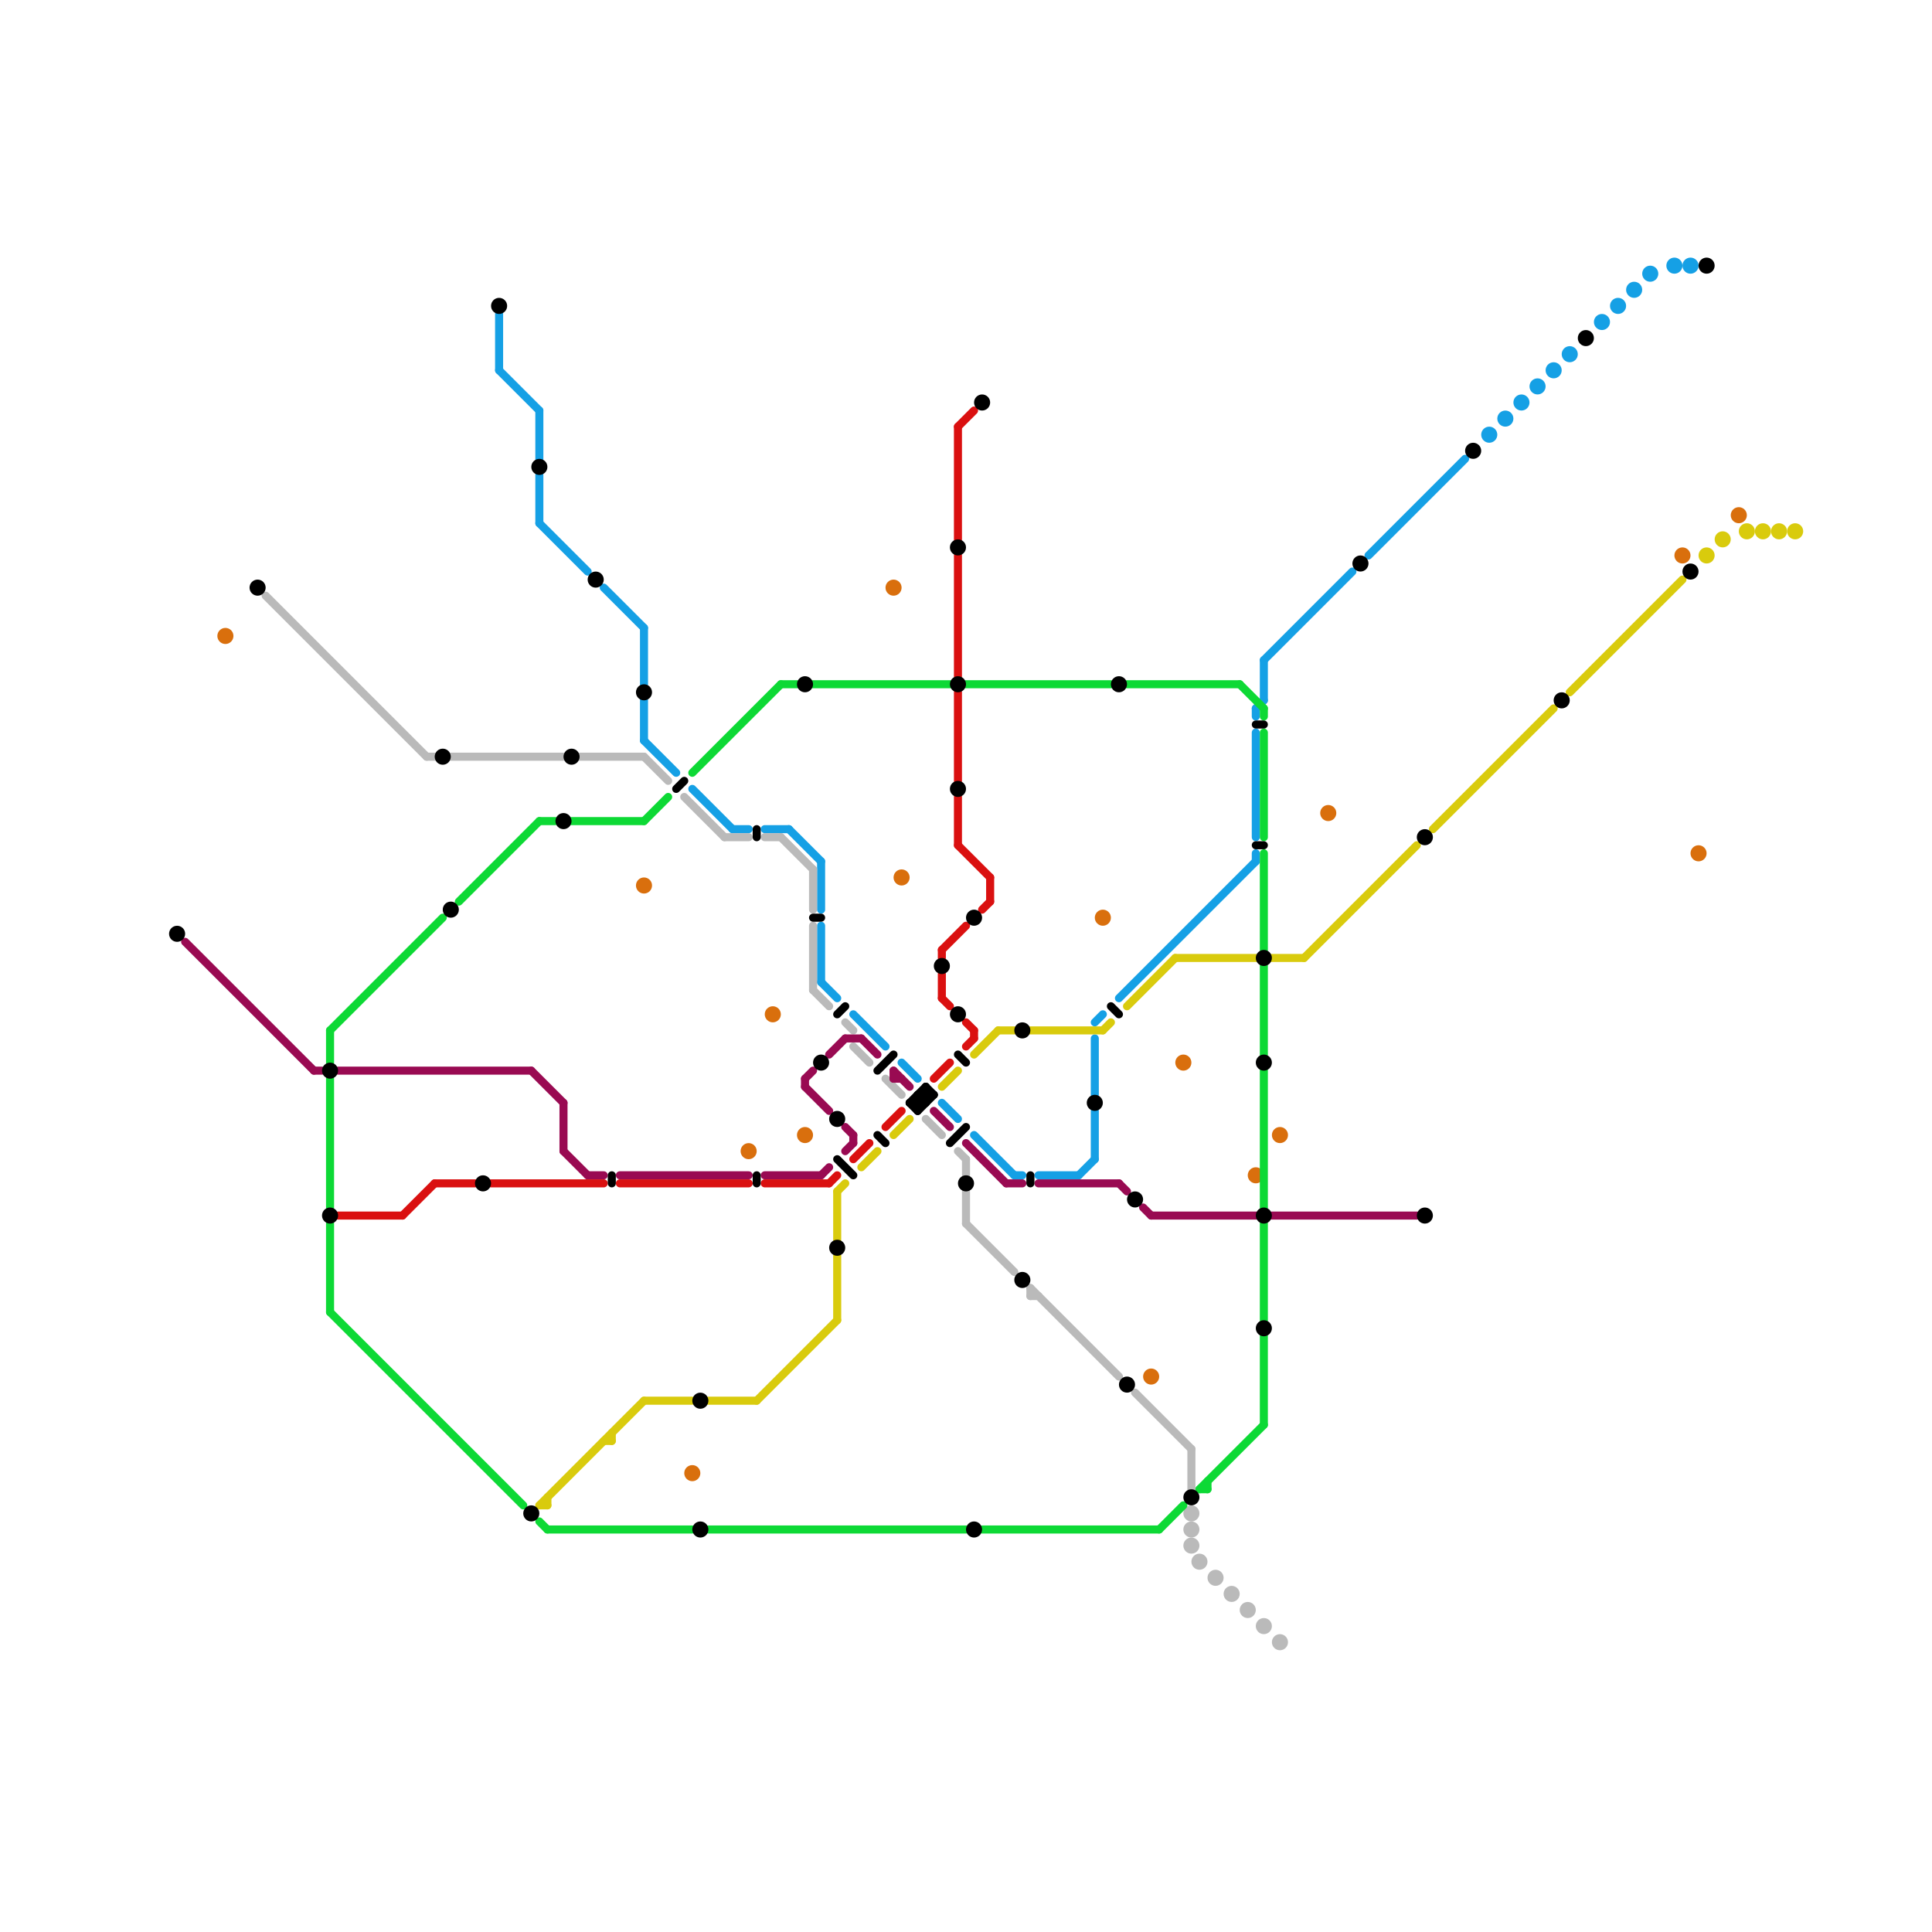 
<svg version="1.1" xmlns="http://www.w3.org/2000/svg" viewBox="0 0 240 240">
<style>line { stroke-width: 1; fill: none; stroke-linecap: round; stroke-linejoin: round; } .c0 { stroke: #15a0e5 } .c1 { stroke: #bababa } .c2 { stroke: #990a52 } .c3 { stroke: #d96f0d } .c4 { stroke: #da1010 } .c5 { stroke: #d9cb0d } .c6 { stroke: #0dd935 } .c7 { stroke: #000000 }</style><line class="c0" x1="170" y1="69" x2="182" y2="57"/><line class="c0" x1="139" y1="124" x2="156" y2="107"/><line class="c0" x1="121" y1="141" x2="126" y2="146"/><line class="c0" x1="91" y1="103" x2="93" y2="103"/><line class="c0" x1="156" y1="88" x2="156" y2="89"/><line class="c0" x1="102" y1="115" x2="102" y2="122"/><line class="c0" x1="62" y1="39" x2="62" y2="46"/><line class="c0" x1="98" y1="103" x2="102" y2="107"/><line class="c0" x1="117" y1="137" x2="119" y2="139"/><line class="c0" x1="112" y1="132" x2="114" y2="134"/><line class="c0" x1="157" y1="82" x2="157" y2="87"/><line class="c0" x1="67" y1="65" x2="73" y2="71"/><line class="c0" x1="102" y1="122" x2="104" y2="124"/><line class="c0" x1="156" y1="91" x2="156" y2="104"/><line class="c0" x1="126" y1="146" x2="127" y2="146"/><line class="c0" x1="136" y1="129" x2="136" y2="136"/><line class="c0" x1="80" y1="92" x2="84" y2="96"/><line class="c0" x1="75" y1="73" x2="80" y2="78"/><line class="c0" x1="67" y1="59" x2="67" y2="65"/><line class="c0" x1="80" y1="78" x2="80" y2="85"/><line class="c0" x1="102" y1="107" x2="102" y2="113"/><line class="c0" x1="134" y1="146" x2="136" y2="144"/><line class="c0" x1="156" y1="88" x2="157" y2="87"/><line class="c0" x1="86" y1="98" x2="91" y2="103"/><line class="c0" x1="67" y1="51" x2="67" y2="57"/><line class="c0" x1="136" y1="127" x2="137" y2="126"/><line class="c0" x1="106" y1="126" x2="110" y2="130"/><line class="c0" x1="95" y1="103" x2="98" y2="103"/><line class="c0" x1="157" y1="82" x2="168" y2="71"/><line class="c0" x1="156" y1="106" x2="156" y2="107"/><line class="c0" x1="129" y1="146" x2="134" y2="146"/><line class="c0" x1="62" y1="46" x2="67" y2="51"/><line class="c0" x1="80" y1="87" x2="80" y2="92"/><line class="c0" x1="136" y1="138" x2="136" y2="144"/><circle cx="210" cy="33" r="1" fill="#15a0e5" /><circle cx="199" cy="40" r="1" fill="#15a0e5" /><circle cx="208" cy="33" r="1" fill="#15a0e5" /><circle cx="203" cy="36" r="1" fill="#15a0e5" /><circle cx="191" cy="48" r="1" fill="#15a0e5" /><circle cx="187" cy="52" r="1" fill="#15a0e5" /><circle cx="205" cy="34" r="1" fill="#15a0e5" /><circle cx="201" cy="38" r="1" fill="#15a0e5" /><circle cx="193" cy="46" r="1" fill="#15a0e5" /><circle cx="195" cy="44" r="1" fill="#15a0e5" /><circle cx="189" cy="50" r="1" fill="#15a0e5" /><circle cx="185" cy="54" r="1" fill="#15a0e5" /><line class="c1" x1="128" y1="160" x2="128" y2="161"/><line class="c1" x1="72" y1="94" x2="80" y2="94"/><line class="c1" x1="90" y1="104" x2="93" y2="104"/><line class="c1" x1="141" y1="173" x2="148" y2="180"/><line class="c1" x1="101" y1="123" x2="103" y2="125"/><line class="c1" x1="80" y1="94" x2="83" y2="97"/><line class="c1" x1="128" y1="161" x2="129" y2="161"/><line class="c1" x1="56" y1="94" x2="70" y2="94"/><line class="c1" x1="120" y1="152" x2="126" y2="158"/><line class="c1" x1="119" y1="143" x2="120" y2="144"/><line class="c1" x1="85" y1="99" x2="90" y2="104"/><line class="c1" x1="110" y1="134" x2="112" y2="136"/><line class="c1" x1="106" y1="130" x2="108" y2="132"/><line class="c1" x1="148" y1="180" x2="148" y2="185"/><line class="c1" x1="101" y1="108" x2="101" y2="113"/><line class="c1" x1="95" y1="104" x2="97" y2="104"/><line class="c1" x1="120" y1="148" x2="120" y2="152"/><line class="c1" x1="97" y1="104" x2="101" y2="108"/><line class="c1" x1="105" y1="127" x2="106" y2="128"/><line class="c1" x1="53" y1="94" x2="54" y2="94"/><line class="c1" x1="33" y1="74" x2="53" y2="94"/><line class="c1" x1="120" y1="144" x2="120" y2="146"/><line class="c1" x1="128" y1="160" x2="139" y2="171"/><line class="c1" x1="101" y1="115" x2="101" y2="123"/><line class="c1" x1="115" y1="139" x2="117" y2="141"/><circle cx="149" cy="194" r="1" fill="#bababa" /><circle cx="155" cy="200" r="1" fill="#bababa" /><circle cx="148" cy="188" r="1" fill="#bababa" /><circle cx="148" cy="190" r="1" fill="#bababa" /><circle cx="151" cy="196" r="1" fill="#bababa" /><circle cx="153" cy="198" r="1" fill="#bababa" /><circle cx="157" cy="202" r="1" fill="#bababa" /><circle cx="159" cy="204" r="1" fill="#bababa" /><circle cx="148" cy="192" r="1" fill="#bababa" /><line class="c2" x1="103" y1="131" x2="105" y2="129"/><line class="c2" x1="23" y1="117" x2="39" y2="133"/><line class="c2" x1="139" y1="147" x2="140" y2="148"/><line class="c2" x1="70" y1="143" x2="73" y2="146"/><line class="c2" x1="105" y1="140" x2="106" y2="141"/><line class="c2" x1="158" y1="151" x2="176" y2="151"/><line class="c2" x1="107" y1="129" x2="109" y2="131"/><line class="c2" x1="111" y1="133" x2="113" y2="135"/><line class="c2" x1="120" y1="142" x2="125" y2="147"/><line class="c2" x1="70" y1="137" x2="70" y2="143"/><line class="c2" x1="77" y1="146" x2="93" y2="146"/><line class="c2" x1="73" y1="146" x2="75" y2="146"/><line class="c2" x1="125" y1="147" x2="127" y2="147"/><line class="c2" x1="129" y1="147" x2="139" y2="147"/><line class="c2" x1="100" y1="134" x2="100" y2="135"/><line class="c2" x1="111" y1="134" x2="112" y2="134"/><line class="c2" x1="39" y1="133" x2="40" y2="133"/><line class="c2" x1="42" y1="133" x2="66" y2="133"/><line class="c2" x1="95" y1="146" x2="102" y2="146"/><line class="c2" x1="111" y1="133" x2="111" y2="134"/><line class="c2" x1="100" y1="134" x2="101" y2="133"/><line class="c2" x1="105" y1="143" x2="106" y2="142"/><line class="c2" x1="116" y1="138" x2="118" y2="140"/><line class="c2" x1="105" y1="129" x2="107" y2="129"/><line class="c2" x1="100" y1="135" x2="103" y2="138"/><line class="c2" x1="106" y1="141" x2="106" y2="142"/><line class="c2" x1="142" y1="150" x2="143" y2="151"/><line class="c2" x1="66" y1="133" x2="70" y2="137"/><line class="c2" x1="102" y1="146" x2="103" y2="145"/><line class="c2" x1="143" y1="151" x2="156" y2="151"/><circle cx="156" cy="146" r="1" fill="#d96f0d" /><circle cx="93" cy="143" r="1" fill="#d96f0d" /><circle cx="100" cy="141" r="1" fill="#d96f0d" /><circle cx="143" cy="171" r="1" fill="#d96f0d" /><circle cx="86" cy="183" r="1" fill="#d96f0d" /><circle cx="216" cy="64" r="1" fill="#d96f0d" /><circle cx="147" cy="132" r="1" fill="#d96f0d" /><circle cx="112" cy="109" r="1" fill="#d96f0d" /><circle cx="211" cy="106" r="1" fill="#d96f0d" /><circle cx="209" cy="69" r="1" fill="#d96f0d" /><circle cx="28" cy="79" r="1" fill="#d96f0d" /><circle cx="165" cy="101" r="1" fill="#d96f0d" /><circle cx="137" cy="114" r="1" fill="#d96f0d" /><circle cx="80" cy="110" r="1" fill="#d96f0d" /><circle cx="96" cy="126" r="1" fill="#d96f0d" /><circle cx="159" cy="141" r="1" fill="#d96f0d" /><circle cx="111" cy="73" r="1" fill="#d96f0d" /><line class="c4" x1="122" y1="113" x2="123" y2="112"/><line class="c4" x1="123" y1="109" x2="123" y2="112"/><line class="c4" x1="117" y1="118" x2="117" y2="119"/><line class="c4" x1="106" y1="144" x2="108" y2="142"/><line class="c4" x1="117" y1="121" x2="117" y2="124"/><line class="c4" x1="42" y1="151" x2="50" y2="151"/><line class="c4" x1="95" y1="147" x2="103" y2="147"/><line class="c4" x1="121" y1="128" x2="121" y2="129"/><line class="c4" x1="119" y1="53" x2="121" y2="51"/><line class="c4" x1="116" y1="134" x2="118" y2="132"/><line class="c4" x1="117" y1="124" x2="118" y2="125"/><line class="c4" x1="119" y1="86" x2="119" y2="97"/><line class="c4" x1="103" y1="147" x2="104" y2="146"/><line class="c4" x1="119" y1="99" x2="119" y2="105"/><line class="c4" x1="54" y1="147" x2="59" y2="147"/><line class="c4" x1="50" y1="151" x2="54" y2="147"/><line class="c4" x1="61" y1="147" x2="75" y2="147"/><line class="c4" x1="119" y1="69" x2="119" y2="84"/><line class="c4" x1="77" y1="147" x2="93" y2="147"/><line class="c4" x1="120" y1="130" x2="121" y2="129"/><line class="c4" x1="119" y1="105" x2="123" y2="109"/><line class="c4" x1="120" y1="127" x2="121" y2="128"/><line class="c4" x1="119" y1="53" x2="119" y2="67"/><line class="c4" x1="117" y1="118" x2="120" y2="115"/><line class="c4" x1="110" y1="140" x2="112" y2="138"/><line class="c5" x1="117" y1="135" x2="119" y2="133"/><line class="c5" x1="128" y1="128" x2="137" y2="128"/><line class="c5" x1="178" y1="103" x2="193" y2="88"/><line class="c5" x1="80" y1="174" x2="86" y2="174"/><line class="c5" x1="137" y1="128" x2="138" y2="127"/><line class="c5" x1="107" y1="145" x2="109" y2="143"/><line class="c5" x1="88" y1="174" x2="94" y2="174"/><line class="c5" x1="67" y1="187" x2="80" y2="174"/><line class="c5" x1="140" y1="125" x2="146" y2="119"/><line class="c5" x1="111" y1="141" x2="113" y2="139"/><line class="c5" x1="146" y1="119" x2="156" y2="119"/><line class="c5" x1="68" y1="186" x2="68" y2="187"/><line class="c5" x1="124" y1="128" x2="126" y2="128"/><line class="c5" x1="162" y1="119" x2="176" y2="105"/><line class="c5" x1="121" y1="131" x2="124" y2="128"/><line class="c5" x1="67" y1="187" x2="68" y2="187"/><line class="c5" x1="104" y1="148" x2="105" y2="147"/><line class="c5" x1="195" y1="86" x2="209" y2="72"/><line class="c5" x1="158" y1="119" x2="162" y2="119"/><line class="c5" x1="104" y1="156" x2="104" y2="164"/><line class="c5" x1="104" y1="148" x2="104" y2="154"/><line class="c5" x1="94" y1="174" x2="104" y2="164"/><line class="c5" x1="76" y1="178" x2="76" y2="179"/><line class="c5" x1="75" y1="179" x2="76" y2="179"/><circle cx="219" cy="66" r="1" fill="#d9cb0d" /><circle cx="212" cy="69" r="1" fill="#d9cb0d" /><circle cx="217" cy="66" r="1" fill="#d9cb0d" /><circle cx="221" cy="66" r="1" fill="#d9cb0d" /><circle cx="214" cy="67" r="1" fill="#d9cb0d" /><circle cx="223" cy="66" r="1" fill="#d9cb0d" /><line class="c6" x1="154" y1="85" x2="157" y2="88"/><line class="c6" x1="157" y1="91" x2="157" y2="104"/><line class="c6" x1="140" y1="85" x2="154" y2="85"/><line class="c6" x1="157" y1="166" x2="157" y2="177"/><line class="c6" x1="57" y1="112" x2="67" y2="102"/><line class="c6" x1="144" y1="190" x2="147" y2="187"/><line class="c6" x1="88" y1="190" x2="120" y2="190"/><line class="c6" x1="149" y1="185" x2="157" y2="177"/><line class="c6" x1="157" y1="106" x2="157" y2="118"/><line class="c6" x1="41" y1="152" x2="41" y2="163"/><line class="c6" x1="41" y1="128" x2="41" y2="132"/><line class="c6" x1="41" y1="134" x2="41" y2="150"/><line class="c6" x1="67" y1="189" x2="68" y2="190"/><line class="c6" x1="71" y1="102" x2="80" y2="102"/><line class="c6" x1="97" y1="85" x2="99" y2="85"/><line class="c6" x1="101" y1="85" x2="118" y2="85"/><line class="c6" x1="157" y1="88" x2="157" y2="89"/><line class="c6" x1="120" y1="85" x2="138" y2="85"/><line class="c6" x1="157" y1="133" x2="157" y2="150"/><line class="c6" x1="149" y1="185" x2="150" y2="185"/><line class="c6" x1="80" y1="102" x2="83" y2="99"/><line class="c6" x1="157" y1="152" x2="157" y2="164"/><line class="c6" x1="122" y1="190" x2="144" y2="190"/><line class="c6" x1="86" y1="96" x2="97" y2="85"/><line class="c6" x1="67" y1="102" x2="69" y2="102"/><line class="c6" x1="68" y1="190" x2="86" y2="190"/><line class="c6" x1="157" y1="120" x2="157" y2="131"/><line class="c6" x1="41" y1="128" x2="55" y2="114"/><line class="c6" x1="41" y1="163" x2="65" y2="187"/><line class="c6" x1="150" y1="184" x2="150" y2="185"/><line class="c7" x1="113" y1="137" x2="115" y2="137"/><line class="c7" x1="128" y1="146" x2="128" y2="147"/><line class="c7" x1="138" y1="125" x2="139" y2="126"/><line class="c7" x1="113" y1="137" x2="114" y2="138"/><line class="c7" x1="156" y1="105" x2="157" y2="105"/><line class="c7" x1="114" y1="138" x2="116" y2="136"/><line class="c7" x1="76" y1="146" x2="76" y2="147"/><line class="c7" x1="118" y1="142" x2="120" y2="140"/><line class="c7" x1="104" y1="126" x2="105" y2="125"/><line class="c7" x1="109" y1="133" x2="111" y2="131"/><line class="c7" x1="115" y1="135" x2="115" y2="137"/><line class="c7" x1="115" y1="135" x2="116" y2="136"/><line class="c7" x1="119" y1="131" x2="120" y2="132"/><line class="c7" x1="114" y1="136" x2="115" y2="137"/><line class="c7" x1="114" y1="136" x2="116" y2="136"/><line class="c7" x1="113" y1="137" x2="115" y2="135"/><line class="c7" x1="114" y1="137" x2="115" y2="136"/><line class="c7" x1="109" y1="141" x2="110" y2="142"/><line class="c7" x1="84" y1="98" x2="85" y2="97"/><line class="c7" x1="104" y1="144" x2="106" y2="146"/><line class="c7" x1="114" y1="136" x2="114" y2="138"/><line class="c7" x1="94" y1="103" x2="94" y2="104"/><line class="c7" x1="101" y1="114" x2="102" y2="114"/><line class="c7" x1="156" y1="90" x2="157" y2="90"/><line class="c7" x1="94" y1="146" x2="94" y2="147"/><circle cx="136" cy="137" r="1" fill="#000000" /><circle cx="87" cy="190" r="1" fill="#000000" /><circle cx="210" cy="71" r="1" fill="#000000" /><circle cx="194" cy="87" r="1" fill="#000000" /><circle cx="102" cy="132" r="1" fill="#000000" /><circle cx="157" cy="132" r="1" fill="#000000" /><circle cx="120" cy="147" r="1" fill="#000000" /><circle cx="127" cy="128" r="1" fill="#000000" /><circle cx="62" cy="38" r="1" fill="#000000" /><circle cx="80" cy="86" r="1" fill="#000000" /><circle cx="32" cy="73" r="1" fill="#000000" /><circle cx="66" cy="188" r="1" fill="#000000" /><circle cx="60" cy="147" r="1" fill="#000000" /><circle cx="87" cy="174" r="1" fill="#000000" /><circle cx="183" cy="56" r="1" fill="#000000" /><circle cx="117" cy="120" r="1" fill="#000000" /><circle cx="177" cy="104" r="1" fill="#000000" /><circle cx="56" cy="113" r="1" fill="#000000" /><circle cx="67" cy="58" r="1" fill="#000000" /><circle cx="157" cy="165" r="1" fill="#000000" /><circle cx="119" cy="126" r="1" fill="#000000" /><circle cx="119" cy="68" r="1" fill="#000000" /><circle cx="157" cy="119" r="1" fill="#000000" /><circle cx="197" cy="42" r="1" fill="#000000" /><circle cx="148" cy="186" r="1" fill="#000000" /><circle cx="121" cy="114" r="1" fill="#000000" /><circle cx="100" cy="85" r="1" fill="#000000" /><circle cx="74" cy="72" r="1" fill="#000000" /><circle cx="119" cy="98" r="1" fill="#000000" /><circle cx="41" cy="133" r="1" fill="#000000" /><circle cx="212" cy="33" r="1" fill="#000000" /><circle cx="121" cy="190" r="1" fill="#000000" /><circle cx="41" cy="151" r="1" fill="#000000" /><circle cx="70" cy="102" r="1" fill="#000000" /><circle cx="22" cy="116" r="1" fill="#000000" /><circle cx="104" cy="155" r="1" fill="#000000" /><circle cx="71" cy="94" r="1" fill="#000000" /><circle cx="139" cy="85" r="1" fill="#000000" /><circle cx="140" cy="172" r="1" fill="#000000" /><circle cx="122" cy="50" r="1" fill="#000000" /><circle cx="119" cy="85" r="1" fill="#000000" /><circle cx="141" cy="149" r="1" fill="#000000" /><circle cx="55" cy="94" r="1" fill="#000000" /><circle cx="177" cy="151" r="1" fill="#000000" /><circle cx="157" cy="151" r="1" fill="#000000" /><circle cx="169" cy="70" r="1" fill="#000000" /><circle cx="127" cy="159" r="1" fill="#000000" /><circle cx="104" cy="139" r="1" fill="#000000" />


</svg>

